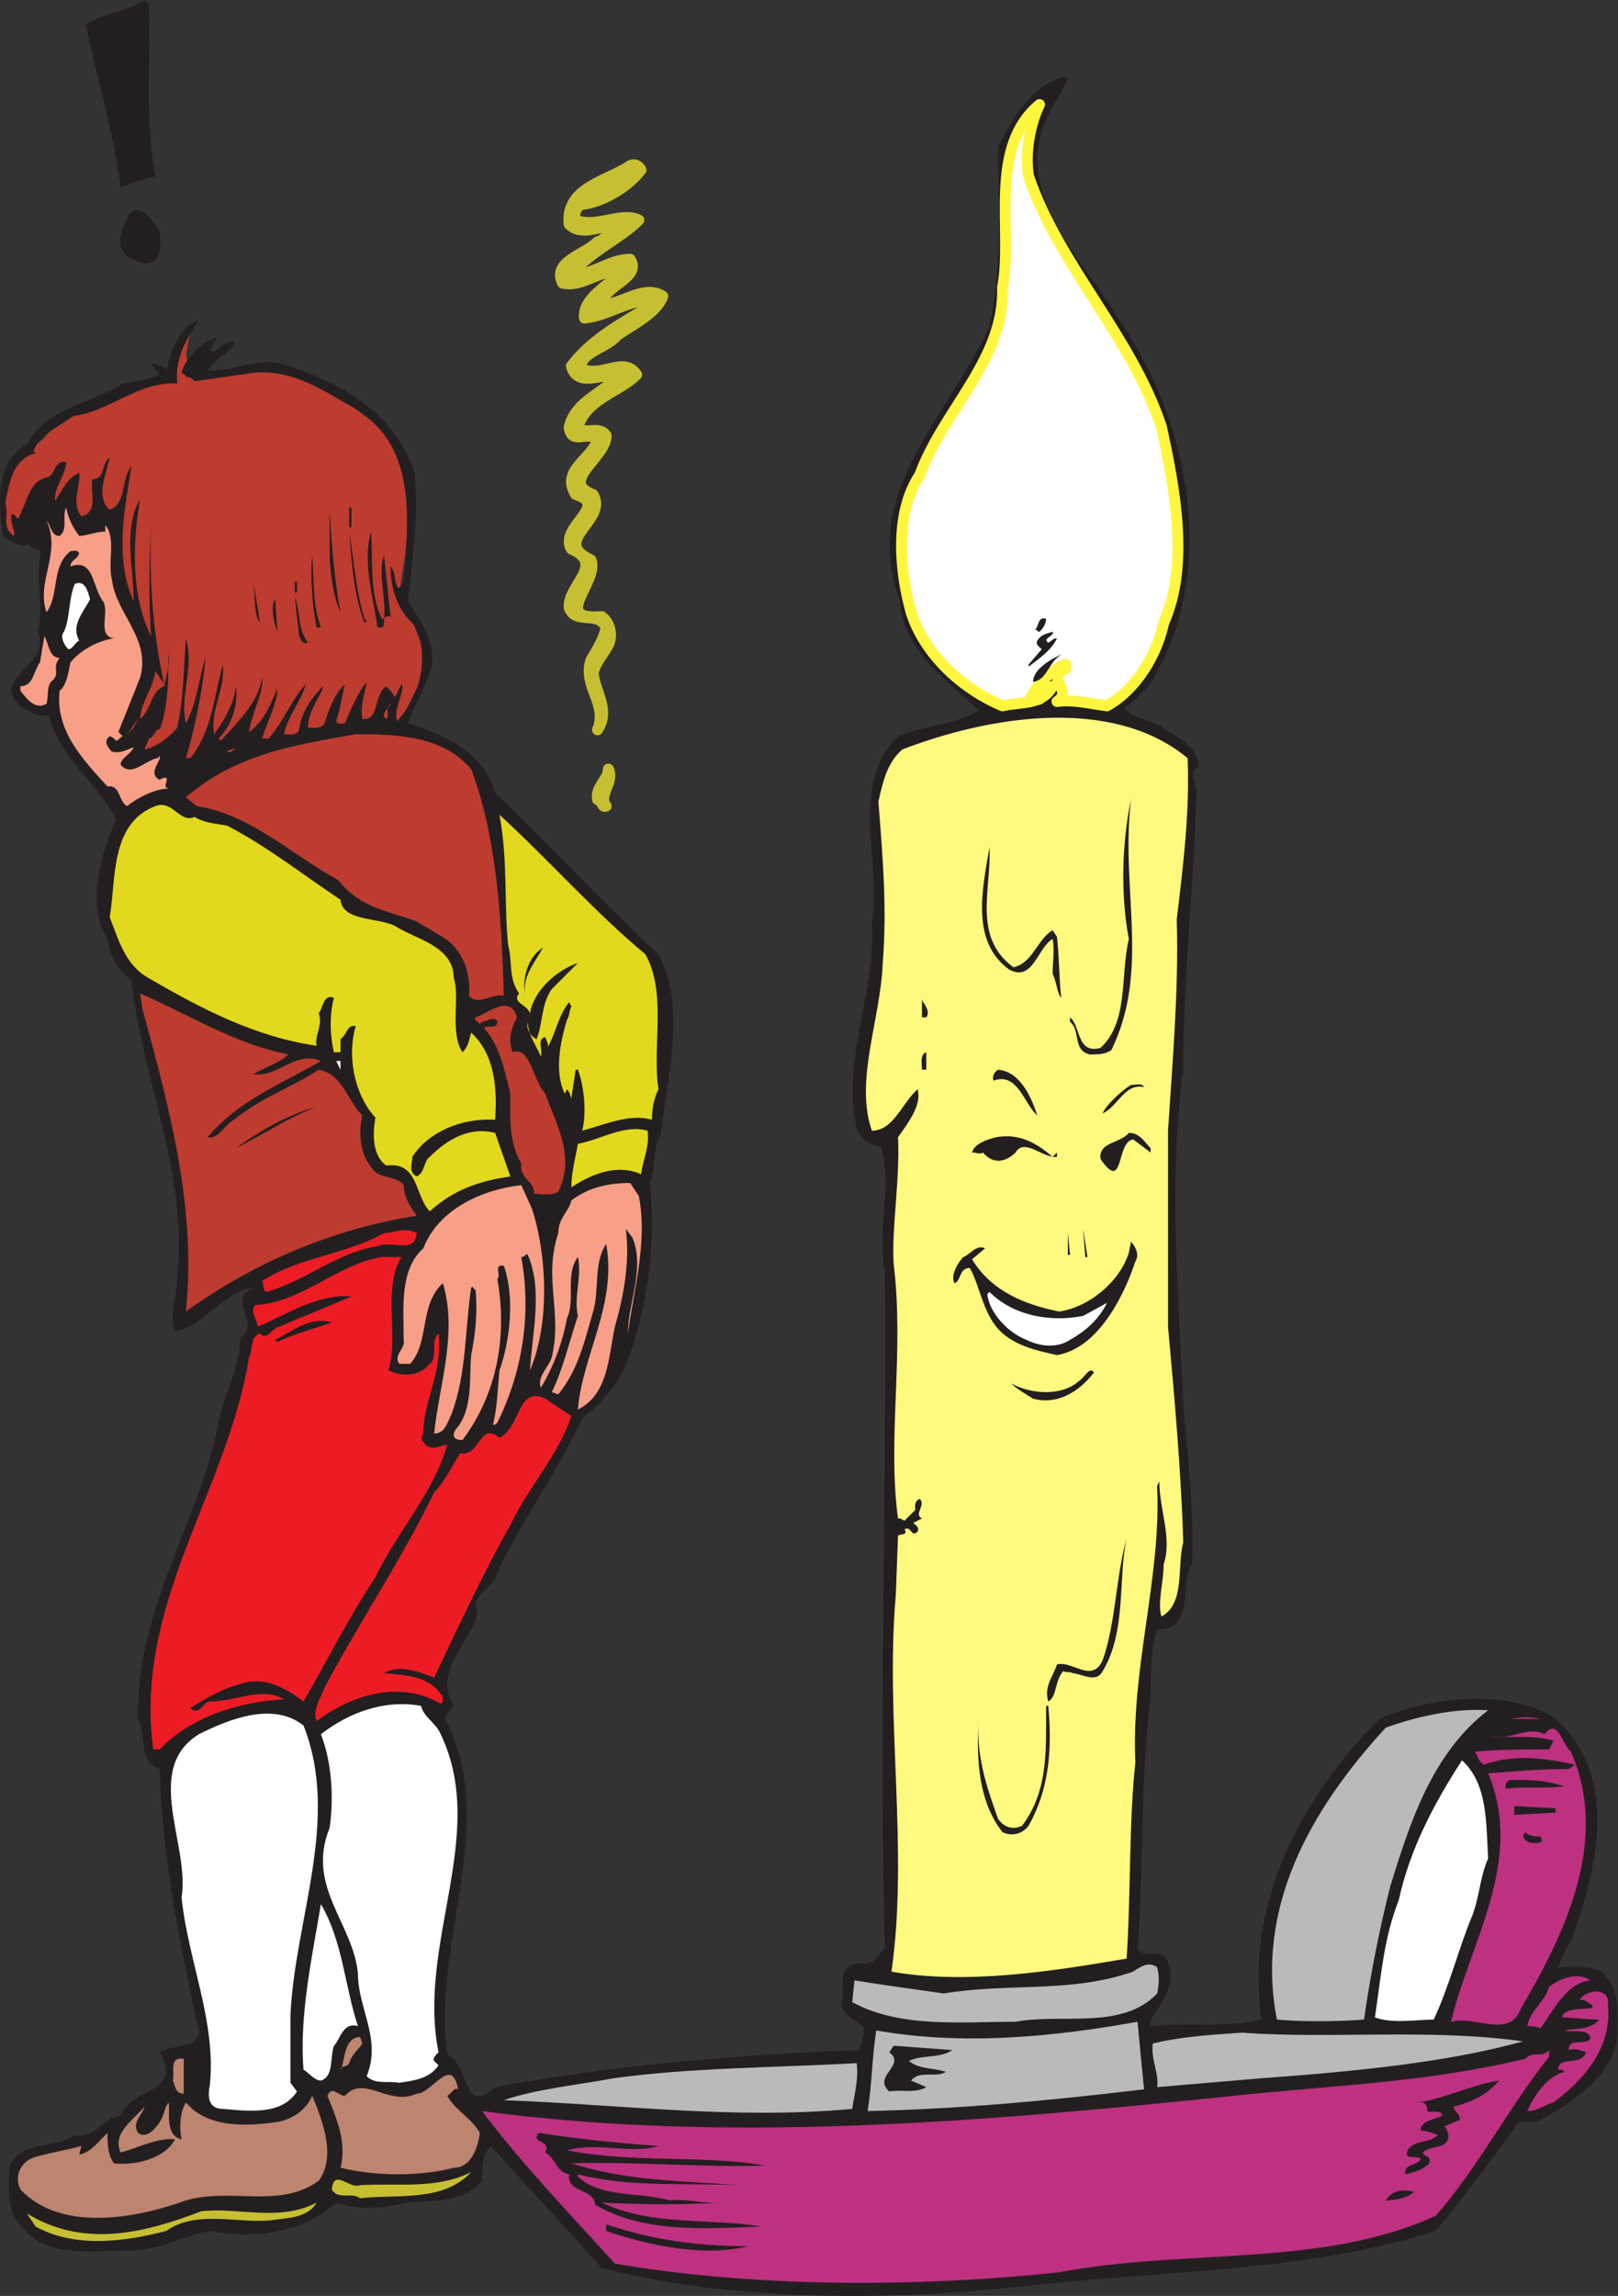 <svg xmlns="http://www.w3.org/2000/svg" width="557.253" height="790.372"><rect width="100%" height="100%" fill="#333333" stroke="none"/><path fill="#be3b2f" fill-rule="evenodd" d="m9.279 185.25-6-.75-2.25-6 1.5-15 5.25-6.75 6.75-5.25 5.25-6 12.75-5.25 12-6.75 15.75-3 1.5-10.5 3.75-6-1.5 8.25 1.5 6 5.25 2.25 9-3h9.75l7.5.75 9.75 3.75 12 6 9 6.75 9.75 9.75 3.75 14.25-.75 15.75-3 19.5 3 6 5.25 13.5-.75 10.5-8.25 16.5-72.75 24-22.5-3.75-14.25-33-6.75-45-1.5-6-9.75-1.5"/><path fill="#231f20" fill-rule="evenodd" d="M51.279 1.5c.75 19.5-1.5 39.75 2.25 59.25-4.5.75-7.5 2.25-12 3.75-2.25-18.75-8.25-37.5-12-56.25 6.75-3.75 14.25-4.5 20.25-8.25l1.5 1.5m316.5 25.5c-1.5 4.5-5.25 9-7.5 14.25-11.25 25.5 12 47.25 24.75 68.25 24.75 35.25 35.25 88.5 10.5 126.75-3 2.25-5.25 6-8.25 7.5 3 3.75 8.25 3.75 12 6 5.25 3.75 13.5 6.75 13.5 14.25-3.75 1.5-.75 6-.75 8.25-.75 32.25-4.5 62.25-4.5 96-5.25 38.25-1.5 78 0 115.5 1.5 18 3.75 34.5 3 54.75-4.5 6 1.5 22.5-12 22.5-2.25 6.75-2.25 15-2.25 23.25-3.75 30-2.25 58.5-4.5 87 3 3 9.75-.75 10.5 4.5 3 6.75-2.25 14.25-6 19.5v2.25c12.75-1.5 25.5.75 38.25-2.25-6-38.25 12.75-75.75 40.5-103.5 17.25-7.5 42.75-10.5 60-.75 23.25 20.25 15 52.5 6 77.25-2.25 3-3 6-4.5 9 4.5 0 10.5-.75 15 1.5 6.75 6 6 15.75 5.25 24-2.25 12.75-17.25 22.5-27.75 27.75h-6c-9 12.75-18.75 25.5-28.5 37.5-45 14.25-92.25 13.5-139.5 18.75-45.75 5.25-101.25 6-147.75-6l-38.25-42c-3 3-3 7.5-3 12-7.5 9-21 6-29.25 8.25-6.75 1.5-15 1.5-21-.75-11.25 10.5-28.5 12.75-43.5 9.75-9 1.5-17.25 6.75-27.75 6.75-15 0-29.25 3-38.25-9.75-4.5-6-3-12.75-3-19.5 4.5-9 15-5.25 22.5-10.5 6.75 1.5 9.75-6 15.75-6.75 3.75-9.75 21.75-7.5 13.5-21.75 4.5-3 16.5-.75 12.75-10.5-6-27.75-12-57-12.75-87-7.5-2.25-4.5-11.25-7.5-17.25-.75-36.75 19.5-65.25 27-98.25 1.5-12 8.25-21.75 8.25-33 7.5-5.25-5.25-12.75 4.5-17.25-3 0-6.75 2.25-9.75 4.5-6 3.75-10.5 9.75-17.25 10.5-2.25-5.25.75-12 .75-18 3.75-36.75-12-68.25-15.75-102.75-5.25-3.75-7.5-9-8.25-14.25-7.5-12-2.25-29.25 3-41.25-6.75-12.75-19.5-21-23.25-36-3 1.5-6.75-1.5-9-2.25-12.75-10.5 10.5-14.25 5.25-26.25 2.25-9.75-.75-15.75.75-26.25 1.5-3-3-1.5-3.75-3.75-3.75.75-6-.75-9-3-1.5-10.5-3-25.5 8.25-31.5 7.5-13.5 21.75-13.5 33-21 4.5-.75 9-1.5 12.75-3l-3-3.75c1.5 0 4.5.75 5.25 2.25 1.5-6.75 4.5-15 11.25-17.25-4.5 6.75-8.25 12.75-7.5 21.75-13.5-.75-23.25 9.75-36 11.25-4.5 3.75-11.25 6-13.5 12l.75.75c-8.25 2.25-9 10.5-10.5 17.25 1.5 3.75-1.5 8.25 3 11.25.75-1.5-1.5-4.5-.75-7.5 1.5 0 1.5 1.5 2.25 1.5 3-5.25 3.75-13.5 10.5-14.25 2.25-1.5 2.25-6 6-5.25 0 4.5-4.5 9-3.75 13.5 2.25-3.75 4.5-8.25 8.25-9.75.75 3.75-3 10.5.75 15 6-1.5 3-8.25 3.75-12.75 4.5 0 3-5.25 6-7.5-.75 4.5-5.25 13.5 0 18 6-2.25 3.75-10.5 7.5-15-2.25 14.25-6 31.5.75 46.5 0-12-3.75-24.75 2.25-35.25-2.25 12.75-3.75 32.25 3.75 47.25-.75-11.25-.75-25.5 0-37.5-.75 18.75.75 36.75 4.5 54l-3-4.5c-.75 6-5.25 11.25-5.25 16.5 3.75-3 3.75-9.75 8.25-11.25.75-3.75 2.25-7.5 1.5-11.25 0 8.25 0 18-3 26.25-.75-1.5-2.25 3-3.75 3l-1.5 3.75c3.75-.75 8.25-3.75 11.25-7.5 2.25-9.75 2.25-21 3-30.75 3 10.5-2.25 19.5 0 29.25 3.75-6.75 4.5-15.75 6.75-22.5-.75 9.75-3.75 24.75-6.75 34.5h1.5c7.5-9 8.25-21.75 11.25-32.25.75 9-4.5 15.75-3 24 3.75-5.25 6.75-10.5 7.5-16.5.75 6.75-1.5 13.5-6 18l.75.75c6-6.75 12.75-12.75 14.25-21.75.75 4.5-3.75 12.75-4.5 18.75 5.25-3.75 7.5-9.75 9.75-15 0 5.25-3.75 12-5.25 17.25h2.25c5.25-6 7.5-12.75 12.75-18.75-1.5 6-6 10.5-7.5 17.25 1.5 0 4.5.75 5.25-1.5.75-6.75 5.25-12 8.25-15 0 2.25-5.25 8.25-5.25 14.25 1.5 0 5.25.75 6-2.25 1.5-4.5 3-9 6.75-12.75-.75 3-1.5 8.25-3 12.75.75 1.5 2.25.75 3 .75 2.25-5.25 4.5-10.5 7.5-14.25-.75 4.5-2.25 8.25-1.5 12.75 6 .75 3.75-8.25 8.25-11.25 1.5 1.5 1.5 1.5 3 3.75l2.25-4.5c1.5 2.25-3 8.25-1.5 12.75 8.25-9 11.25-22.5 6-33-6-5.25-8.25-12.75-8.25-20.25 2.25 2.25.75 6 3 7.5l1.5-2.25c1.5-21 5.25-48-18.75-60.75-10.5-6-19.5-12-32.25-11.25l-21 3c-.75-.75-1.5-1.5-3-1.5 0-.75-.75-.75-1.5-1.5 1.5-5.25 6.75-10.5 12-12v.75c-1.5.75-1.5 3-2.25 3.75 2.25 1.5 4.5-3.75 8.25-3 0 3-6 5.25-9 9.75 8.25.75 16.5-4.5 25.5-2.25 19.5 6 39 16.5 45.75 37.5 1.5 15.75-.75 29.25-2.25 44.25 5.25 8.25 11.25 16.5 6.75 26.25-1.5 5.25-5.25 10.5-6.75 15.75 12 3.75 26.25 9.75 30 24 19.5 18.75 36.75 37.5 56.25 55.5 9.75 18.75 3 42 .75 62.25-3 4.5-1.5 11.25-3.75 16.5 2.25 20.25-.75 42.75-7.5 60.75-3 8.25-9 15-15.75 20.25-8.25 18-21 35.25-29.25 53.25-1.5 6-9.75 7.5-6.75 13.5-2.25 10.5-15.75 20.25-8.25 32.25-1.5 1.5-3 3-3 4.5 18.75 36-4.5 76.5.75 115.5 7.5 3 5.25 21.75 16.5 11.25 40.5-7.5 84-11.25 125.25-12.75.75-2.25 2.25-5.25 1.5-8.25-3-2.25-7.5-3.75-7.5-8.25 1.5-4.5-2.25-12.75 6-13.5 5.25 1.5 6.75-3 9-5.25-2.25-78 .75-158.25 0-232.5-3-15.75 3-30-1.5-43.5-3.75 0-6.75-2.25-8.25-6-5.25-24 6.75-46.5 5.25-71.25 3.75-18.75-8.25-47.25 9-63.75 8.25-3.75 19.5-3.75 27.75-9-9.75-9.75-26.25-20.25-27-37.5-14.25-36.75 16.5-63.75 30.75-94.5 4.5-21 3-40.5 3-62.25 5.25-9.75 11.25-21 23.25-24l.75.75"/><path fill="#fff" fill-rule="evenodd" d="M354.279 60.75c10.5 30.75 35.25 54.75 45.75 86.25 4.5 21 9.75 47.25.75 67.5-2.25 10.5-9 22.5-19.5 28.5-6-.75-11.25-2.25-17.25-1.5 6-3.75-4.5-8.25 3-11.25v-1.5c-3.75.75-9.75 6.75-12 11.25 3.75 3 4.5-2.25 7.5-3.75-3.75 6.75-11.25 5.25-17.25 6.75-14.25-6-27-18-31.5-32.25-3.75-13.5-6-33.75 3-47.25 8.25-22.5 29.25-39.75 28.5-64.5 3.75-19.5-5.25-48 12.75-63-3 6-5.25 16.5-3.75 24.75"/><path fill="none" stroke="#fff63f" stroke-linecap="round" stroke-linejoin="round" stroke-miterlimit="10" stroke-width="3.75" d="M354.279 60.75c10.5 30.75 35.25 54.75 45.75 86.25 4.5 21 9.75 47.25.75 67.5-2.25 10.5-9 22.5-19.5 28.5-6-.75-11.25-2.25-17.25-1.5 6-3.75-4.5-8.25 3-11.25v-1.5c-3.75.75-9.75 6.75-12 11.25 3.75 3 4.5-2.25 7.5-3.75-3.75 6.75-11.25 5.25-17.25 6.75-14.25-6-27-18-31.5-32.25-3.75-13.5-6-33.75 3-47.25 8.25-22.5 29.25-39.75 28.5-64.5 3.75-19.5-5.25-48 12.75-63-3 6-5.25 16.5-3.75 24.75zm0 0"/><path fill="#c7bf32" fill-rule="evenodd" d="M220.779 58.5c-4.5 6-13.5 11.25-21 12-1.5 1.5-2.25 3-1.5 5.25 6.75 3 15.75-3 21.75 0-6.75 6.75-16.5 10.5-23.25 18.75 6.75.75 12.75-5.25 20.25-5.25 3.75 6-6.75 8.25-9.75 14.25 0 0-1.5.75-1.5 1.5 7.5.75 15.75-7.5 22.5-3-2.25 6-10.5 9.75-15.75 13.5-3.75 4.5-12 5.25-12.75 11.25 7.5 3.75 15-4.5 19.5 2.25-6 6-17.25 8.25-20.25 18 2.25 3 7.5-.75 9.75 3 0 7.5-16.5 15.75-4.5 20.25 5.25 9-15 15.75-.75 22.5 3 7.5-14.25 21 3.75 19.5 3 2.25 3.75 6.75 2.25 9.75s-4.5 6-5.25 9.75c.75 6.75 6 12.75 1.5 19.5 3.75-9-5.25-15-2.25-24 2.25-3.75 4.5-7.5 5.25-11.25-3-6-10.5-.75-12.75-6.75-.75-7.5 12.75-15 .75-20.25-4.5-7.5 13.5-15 1.5-18.75-5.25-8.25 5.25-12 7.5-18.75-3-3.75-9 2.25-9.75-4.5 2.25-9 11.25-11.25 16.5-17.25-3.75-2.25-13.5 4.5-15.75-3.75 7.5-9.75 18-15 27.75-21-.75-1.5 0-1.5 0-1.5-7.5-.75-15 5.25-23.25 6-.75-6.75 8.25-11.25 12.75-15.75-7.5-1.5-12.75 5.25-20.25 3.75-3.75-7.5 7.5-9.75 12-14.25 3-.75 4.5-4.5 6.75-6-4.5 0-12 4.5-16.5 0-1.5-12.75 13.5-15 21-20.25 1.5-.75 3 0 3.75 1.5"/><path fill="none" stroke="#c7bf32" stroke-linecap="round" stroke-linejoin="round" stroke-miterlimit="10" stroke-width="3.75" d="M220.779 58.5c-4.5 6-13.5 11.25-21 12-1.5 1.5-2.25 3-1.5 5.25 6.75 3 15.75-3 21.75 0-6.75 6.75-16.5 10.5-23.25 18.75 6.75.75 12.75-5.25 20.25-5.25 3.75 6-6.75 8.25-9.75 14.25 0 0-1.5.75-1.5 1.5 7.5.75 15.75-7.5 22.5-3-2.25 6-10.5 9.75-15.75 13.5-3.75 4.5-12 5.25-12.75 11.25 7.5 3.75 15-4.5 19.5 2.25-6 6-17.25 8.25-20.25 18 2.25 3 7.5-.75 9.75 3 0 7.5-16.5 15.75-4.5 20.25 5.25 9-15 15.75-.75 22.5 3 7.5-14.25 21 3.75 19.5 3 2.25 3.75 6.75 2.25 9.75s-4.5 6-5.25 9.75c.75 6.75 6 12.75 1.5 19.5 3.75-9-5.25-15-2.25-24 2.25-3.75 4.5-7.5 5.25-11.25-3-6-10.5-.75-12.75-6.75-.75-7.5 12.75-15 .75-20.25-4.5-7.5 13.5-15 1.5-18.75-5.25-8.25 5.25-12 7.5-18.75-3-3.75-9 2.25-9.75-4.5 2.25-9 11.25-11.25 16.5-17.25-3.75-2.25-13.5 4.5-15.75-3.75 7.5-9.75 18-15 27.75-21-.75-1.5 0-1.5 0-1.5-7.5-.75-15 5.25-23.25 6-.75-6.75 8.25-11.25 12.75-15.75-7.5-1.5-12.75 5.25-20.25 3.75-3.75-7.5 7.5-9.75 12-14.25 3-.75 4.5-4.5 6.75-6-4.5 0-12 4.5-16.5 0-1.5-12.75 13.5-15 21-20.25 1.5-.75 3 0 3.75 1.5zm0 0"/><path fill="#231f20" fill-rule="evenodd" d="M55.029 79.5c0 3.75 1.5 10.5-4.5 11.25-3.75-.75-7.5-1.5-9-6-.75-4.5 1.5-7.5 3-11.25 4.5-3.75 8.25 3 10.5 6"/><path fill="#f89f88" fill-rule="evenodd" d="M27.279 184.5c2.25 0 6-1.5 9-1.5v-2.25c3.75 4.5.75 12.75 2.25 18.75 1.5 12 13.5 20.25 9.75 33.75l-7.5 18.75 1.5 1.5c-.75 0-1.5 1.5-2.25 1.5-.75-.75-1.5-1.5-2.25-1.5-2.25 1.5-.75 3.75.75 5.25 3 .75 5.25-.75 7.5-1.5-.75 2.25-4.5 3.75-4.5 6 3.75 4.5 8.25-1.5 12.75-2.25l.75-.75c.75 1.5-4.5 6 0 8.25.75-.75 1.5-.75 2.25-.75.75 1.5-1.5 3 .75 3.75-4.5 0-10.5 3-14.25 6-3-1.5-2.25-7.5-6.75-6.75-9-9.75-18-19.5-16.5-33 2.25-1.5 3-6 3.75-9.75 3.75-4.5 9.75-7.5 15-8.25-6-.75-1.5-9-3.75-12.75-3.75-4.5-3-15-11.25-12 0-2.25 2.25-2.25 3-4.5-.75-1.5-2.25-.75-3-.75-6.75 5.25-3.75 15-8.25 21-3.75-10.5 5.25-20.25 0-31.5 1.5 1.5 1.5 5.25 4.5 5.25 3-2.25.75-6.75 2.25-9.75.75 3.75 2.25 6.75 4.5 9.75"/><path fill="#231f20" fill-rule="evenodd" d="M120.279 174.75h.75v6.75h-.75v-6.75m-3 36c-2.25-4.5-3.75-13.5-3.75-21V175.5c.75 12.75 1.5 23.25 3.75 35.25m8.25 2.25.75.75-.75.75c-3.75-9.75-4.5-21.75-5.25-31.5 1.5 9 2.25 20.25 5.25 30m6 0h.75c.75-6.75-2.25-16.5 0-21.75l2.25 21c-4.5-.75 0 4.5-4.5 3.75-1.5-10.5-5.25-22.5-2.25-33 .75 9-.75 21 3.75 30m-21 3h-1.5c-1.5-7.5-2.25-18-1.5-24.75.75 9 0 16.5 3 24.75m-9-15.75h.75V204h-.75v-3.75m-12 14.25c-2.25-3-1.5-9-2.25-14.25l2.25 14.25"/><path fill="#fff" fill-rule="evenodd" d="M31.029 206.25c-2.25 4.5-6.75 9-3.75 14.25-1.5.75-2.25 3-3.75 3-1.5-1.5-3-4.5-1.5-6 2.25-5.25 1.5-11.25 3.75-16.5 3.75-1.5 4.5 3 5.25 5.25"/><path fill="#231f20" fill-rule="evenodd" d="M106.029 221.25c-2.25.75-2.25-1.5-3-2.25l-1.5-13.5c2.25 6 .75 10.5 4.5 15.75m-25.5-15 .75 9-.75-9m15 11.25c-1.5-3.75-2.25-9-.75-11.25l.75 11.25m264.75-4.5c0 1.5-.75 3-2.25 4.5-.75 0-.75-.75-1.5-.75 1.5-1.5.75-4.5 3.75-3.75m2.25 4.5c.75 1.5-3.75 2.25-1.5 3.75 1.5-.75 1.5-1.5 3-1.5-2.25 4.5-6 6.75-9.75 9.75v-.75l4.5-5.25c-.75-.75-2.25-1.5-1.5-3 1.5-2.25 3-2.25 5.25-3"/><path fill="#f89f88" fill-rule="evenodd" d="M20.529 226.5c-3 3.75.75 5.25-3 8.25-1.5 2.25-.75 4.5-1.5 7.5-3.75 2.25-6.75-1.5-9-4.5v-1.5c4.5 0 4.5-5.25 6.75-8.25l1.5-9c1.5 2.25 1.5 7.5 5.25 7.5"/><path fill="#231f20" fill-rule="evenodd" d="M366.279 225c-5.25 2.25-5.25 9-10.5 9.75 0-4.5 6.75-8.25 10.5-9.75"/><path fill="#be3b2f" fill-rule="evenodd" d="M133.029 247.5c-2.25-1.5.75-3.75 1.5-5.25-2.25 1.5 0 3.75-1.5 5.25"/><path fill="#fff97f" fill-rule="evenodd" d="M409.029 261c.75 18.75-1.5 36.75-3.75 55.5.75 24-1.5 49.5-3 72.75v67.5c2.25 24.75 4.5 49.5 5.25 74.25-2.25 8.25.75 21-7.5 25.5-1.5-4.5.75-12 .75-18 3-9-1.5-18.75-1.5-28.5l-.75 1.5c1.5 31.5-9 62.25-7.5 95.25-2.25 21-1.5 44.25-3 67.5-26.25 4.5-55.5 9-81 4.5 6-42-2.25-87 1.5-129.75l.75-20.25c0-.75 3.75 0 2.25-2.25 2.25-1.5 2.25 3 4.5.75.75-1.5-.75-2.25-1.5-3l3-1.5c-3-1.5 1.5-4.5-.75-6.75-2.25.75-1.5 3.75-1.5 3.75l-3.75 3.75-1.5-.75h-.75c-3.75-27.75 2.25-57-1.5-87.75-.75-12 2.25-29.25 1.5-43.5 3.75-5.25 8.25-11.25 6.75-16.5-5.25 4.5-8.25 14.25-15.75 14.25-6-17.25 3-38.25 3.75-57.75 1.5-18.75 0-36.75-1.5-55.5 1.5-6.75 3-13.5 8.25-18 29.25-11.25 72-18.75 98.25 3"/><path fill="#be3b2f" fill-rule="evenodd" d="m43.779 252.75 3.75-5.25-1.5 3zm17.25 5.25c2.25-1.5 1.5-5.25 3-7.5-1.5 2.25-.75 6-3 7.5m101.25 6.75c9 24 10.5 52.5 11.25 78-4.5-.75-9 3.75-12 0 .75-9-3-17.25-10.5-21-2.25-1.5-5.25-3-7.5-4.5-9.75-3.75-19.5-4.5-27-14.25-16.5-9-30-22.5-48.75-25.5l-3.75-3c17.25-15 37.5-18 58.5-21.75 15 0 30 .75 39.75 12m-81-6.75c-1.5 0-1.5 1.5-3 .75-1.5.75 1.5-1.5 3-.75"/><path fill="#231f20" fill-rule="evenodd" d="M208.779 277.5c-1.5.75-1.5-2.25-3-2.25-.75-4.5 3.75-6.75 3.75-10.5 2.25 4.5-3.75 9-.75 12.75"/><path fill="none" stroke="#c7bf32" stroke-linecap="round" stroke-linejoin="round" stroke-miterlimit="10" stroke-width="3.75" d="M208.779 277.5c-1.5.75-1.5-2.25-3-2.25-.75-4.5 3.75-6.75 3.75-10.5 2.25 4.5-3.75 9-.75 12.75zm0 0"/><path fill="#231f20" fill-rule="evenodd" d="M382.779 361.5c-2.25 1.5-4.5 1.5-7.5 1.5-6-1.5-3-8.25-6.75-11.25v-1.5c3.75 3 2.25 12.75 10.5 10.5 9.75-9 6.75-24.75 9.75-37.5-3-15.75-2.25-33.75.75-48-3.75 30.75 6.75 58.5-6.75 86.25"/><path fill="#e2d81d" fill-rule="evenodd" d="M67.029 281.25c3.75 2.25 7.5 2.25 11.25 3 14.25 7.5 25.5 16.5 39 25.5.75 7.5 12.75 6 18.75 9 6.75 4.5 20.25 6.75 20.25 18 2.25 6-1.5 18.75 3 25.5 2.25-2.25 2.25-4.5 3-6.75 8.25 7.5 9 19.5 8.25 30-12-.75-23.25 4.5-28.5 12.75 0 2.25-1.5 5.25 1.5 6.75 3-1.5 2.25-5.25 4.5-6.75 6-6 13.5-10.5 22.5-8.25l5.25 15c-10.5 1.5-19.5 4.5-27.75 12-5.25-5.25-3.75-17.25-15-15.75-5.25-3.75-4.5-12-3.75-16.5-7.5-8.25-9.75-21.75-6.75-31.5-3-.75-3 3-5.25 4.5v4.5h-2.25c-1.5-6-1.5-13.5 0-18.75-3.75-1.5-3.75 3.75-5.25 5.25 1.5 4.5-1.5 7.5-.75 11.25-21-3-39.75-12.75-57.75-23.25-8.25-4.5-10.5-13.5-13.5-21 2.25-12.75 0-32.25 15.75-38.25 6-2.25 8.25 6 13.5 3.75m155.25 47.25c7.5 13.5 2.25 31.5 4.5 46.5-1.5 3-2.25 6.75-2.25 10.5-7.5-2.25-15.75 1.5-24 3.75 1.5-6 .75-15-1.5-21h-.75l-1.5 9.75c0 1.5 0-1.5-1.5-3l-.75 1.5c-3.75-7.5-1.5-18 .75-25.5.75-.75.75-3 1.5-4.5l-.75-1.5c-3.75 4.5-4.5 10.5-7.5 15.75.75-1.5-.75-3-.75-3.75-3 .75-.75 4.5-1.5 6.75-1.5-3.75-4.5-7.5-4.5-12-.75 3 1.5 5.25 3 6 2.25-5.25 1.5-12 5.25-17.25l9-9c-6.75 2.25-15 9-16.5 17.25v1.5c.75-4.5-6.75-4.5-3.75-8.25-3.75-5.25-2.25-11.25-3.75-16.5-1.5-14.25 0-28.5-3-45 17.25 15.75 33 33.75 50.25 48"/><path fill="#231f20" fill-rule="evenodd" d="M349.029 333c6.75-1.5 8.25-9.75 13.5-12.75l1.5 2.25c.75 6 .75 15.75 1.5 21-1.5-1.5-1.5-5.25-3-8.25 0-3.75.75-8.25 0-12-5.25 3-6.75 15-15 10.5-13.5-9.75-9-28.5-6.75-42 .75 14.25-6 30.75 8.25 41.25m-162-6.75c-3 5.25-7.5 10.5-6 16.5-1.5-5.25.75-13.5 6-16.5"/><path fill="#be3b2f" fill-rule="evenodd" d="M99.279 363c-3 3-8.25 4.5-12 6.75 8.25 1.5 14.25-8.25 23.25-4.5-12.75 7.5-28.5 13.5-39 26.25 3.75.75 6-4.5 9-6 10.5-8.25 18.75-10.5 29.25-17.25 8.25 1.5 9.75 10.5 15 15.75-1.5 6.75-.75 14.25 4.5 19.5 3 2.25 7.5 1.5 9.75 4.5 0 3.75 2.25 7.5 4.5 10.5-28.5 4.5-55.5 15.75-79.5 33 3.75-36-6-71.25-15-104.25l-.75-5.25c17.25 7.5 32.25 17.25 51 21"/><path fill="#231f20" fill-rule="evenodd" d="M319.029 350.25h-1.5v-6c.75 1.5 3 3.75 1.5 6"/><path fill="#be3b2f" fill-rule="evenodd" d="M178.029 350.25c-2.25 4.5-3 7.5-1.5 12 6-2.25 6.75 9 11.25 14.25 3.75 10.5 10.5 21.75 4.5 33.75-2.25 1.5-5.25.75-8.25.75 0-4.5-5.25-5.25-4.5-10.5-4.5-7.5-3.75-16.5-3.75-24-2.25-9-3.75-16.5-9-22.5 0-1.5 4.5.75 4.5-2.25-.75-2.25-3.75 0-5.25 0l-.75.75c-.75-.75-2.25-1.5-1.5-2.25 4.5-1.5 12-8.25 14.25 0"/><path fill="#231f20" fill-rule="evenodd" d="M319.029 368.25h-1.5c0-2.25-.75-5.25 1.5-6v6"/><path fill="#fff" fill-rule="evenodd" d="m117.279 368.25-1.5-3h1.5zm0 0"/><path fill="#231f20" fill-rule="evenodd" d="M357.279 384c-4.5-3.75-6.75-15-15-12-.75-.75 0-3 1.5-3.75 7.5.75 11.25 9 13.5 15.75m36.75-9.75c-6.75-1.5-9 6.75-14.25 9 .75-2.25 6-7.5 9.75-9.75 1.5 0 3.75-.75 4.5.75m-285 6.75c-9.75 3.75-18.75 9.75-27.75 14.25 8.25-6 17.25-11.25 27.75-14.25"/><path fill="#e2d81d" fill-rule="evenodd" d="M223.029 389.25c.75 5.25-1.5 9.75-2.25 15-8.25-3.75-17.25 0-24 4.5 0-5.25 1.5-10.5 2.25-15 8.25-1.5 15.75-6.75 24-4.5"/><path fill="#231f20" fill-rule="evenodd" d="M396.279 395.25v1.5l-6-4.5c-6 .75-3 18.75-11.25 6.75-.75-6 6.75-5.25 9.75-9 3.75 0 5.25 3 7.5 5.25m-33.75 3 1.5-1.5v1.5c-4.5.75-11.25-6.75-14.25-1.5-3 3-7.5 4.5-11.25 0-.75.75-2.25 0-3.75 0 .75-3 5.25-4.5 8.25-5.25 8.25-1.5 14.25 2.25 19.5 6.75"/><path fill="#f89f88" fill-rule="evenodd" d="M220.029 411.75c3 15.75-1.5 30.75-3.75 47.25 0-10.5 6-22.5 1.5-33l-2.25-3c1.5 11.25-.75 23.25-3.75 33.75-2.25 10.5-2.25 23.25-12.75 28.5 1.5-18.75 13.5-36 9.75-57-4.5 6.75-2.25 15.75-4.5 23.25-3 10.5-5.25 20.25-12 28.5l-2.25-.75c3.75-7.5 6-17.25 9-26.25-1.5-6.75 1.5-13.5 0-20.25-4.5 6-.75 15-3.75 21-1.5 8.25-4.5 16.5-9 24-1.5-3.75 3-7.5 3.75-10.5 3.75-15.75-3-27 2.25-42.75 0-5.25 3.75-7.5 4.5-11.25 6-4.5 12.75-6 20.25-6l3 4.5"/><path fill="#f89f88" fill-rule="evenodd" d="M183.279 416.25c5.25 16.5 6 39.75-.75 55.5.75-12.75 4.5-27.75-.75-39.75-.75-.75-.75.75-2.25.75 3.75 20.25 0 40.5-8.25 57-.75.75-.75.75-1.5.75 1.5-6 1.5-11.25 2.25-18.75 3.75-10.5 5.25-25.5 1.5-36-3.75-.75-.75 3.75-2.25 4.5 3.75 21-.75 40.5-12 55.5-3 0-3.75-1.5-2.25-3.75 6-6.75 4.5-18 5.25-25.5 1.5-7.5 2.25-15 1.5-22.5-.75 0-.75-1.5-1.5-.75-2.25 15-1.5 29.25-6.75 43.5-1.5 3-2.25 6.75-6 6.75 1.5-15.75 8.25-34.5 3-51.75-8.25 7.5-4.5 20.25-11.25 27.75h-3.75c-2.25-3 2.25-5.25 1.5-8.25 0-11.25-1.5-24 6.75-31.5 5.25-13.5 20.25-20.25 33.75-21.75l3.75 8.25"/><path fill="#ed1c24" fill-rule="evenodd" d="M143.529 424.5c-.75 7.5-8.25 2.25-13.5 4.5-14.25 2.25-24.75 12-38.25 15.75-1.5-.75-.75-2.25-1.5-3.75 12.75-8.25 28.5-9 42-16.5 3.75 0 6.75-2.25 11.25 0"/><path fill="#231f20" fill-rule="evenodd" d="m373.779 432.75-.75-9.75 1.5 9.75zm-6-.75v-7.5l.75 7.5zm0 0"/><path fill="#231f20" fill-rule="evenodd" d="M391.029 434.25c-4.5 13.5-13.5 30-27 32.25-6.75-1.5-13.5-3-18.75-7.5-6.75-6-7.5-15.75-11.25-22.5-3.75 0-3 4.5-5.25 5.25-1.5-2.25.75-6.75 3-9 2.25-.75 4.5-4.5 7.5-3l-4.5 3.75c6.75 11.25 18.75 15.75 30 18 10.5-1.5 21-10.5 24-20.25l.75-3.75c1.5 1.5 3 4.5 1.5 6.75"/><path fill="#ed1c24" fill-rule="evenodd" d="M138.279 432.75c-6.75 11.25-.75 27-4.5 39 4.5 2.25 10.5 2.25 14.25-2.25 3-2.25 0-7.5 3-10.5 1.5 13.5-5.25 23.25-5.25 34.5l-.75 1.5c2.25 5.25 6 3 9 2.25-4.5 16.5-17.25 30-24.75 45.75-9 13.5-16.5 28.5-24.75 42.75-6-4.5-13.5-9-21.75-6-6 1.5-11.25 4.5-17.25 8.25 3 3 4.5-2.25 6.75-2.25 9 0 18-5.25 25.5-.75-15 .75-32.25 6-42.75 17.25h-2.25c-6.75-50.25 25.5-88.5 33-135 1.5-2.25 0-6.75 3.75-8.25 2.25 3 4.5-2.25 6.75-2.25 8.25-3.75 16.5-6.75 24.75-10.5-12-.75-21.75 6-32.25 10.5 0-2.25-3-5.25-.75-7.5 15.75-.75 28.5-14.25 43.5-16.5h6.75"/><path fill="#fff" fill-rule="evenodd" d="m373.029 453 8.25-4.5c-3 6-7.5 9.75-12.75 12.75-4.5 3-10.5 2.25-15 0-6-2.25-12.75-9-13.5-15.75l.75-.75c8.25 8.25 21 10.5 32.25 8.25"/><path fill="#231f20" fill-rule="evenodd" d="M114.279 455.25c-6 2.25-12.75 3.75-18.75 6.75l-.75-.75c6-3 12-8.25 19.5-6"/><path fill="#fff" fill-rule="evenodd" d="m215.529 461.25-.75 2.25.75-2.25"/><path fill="#231f20" fill-rule="evenodd" d="M376.779 472.5c-5.25 6.75-12.75 11.25-21 9-2.25-1.5-5.25-3-7.5-5.25 6.75 3.75 17.25 4.5 23.25-.75 2.25-1.5 3.75-5.25 5.25-3"/><path fill="#ed1c24" fill-rule="evenodd" d="M196.779 487.5c-4.5 13.5-15 24.75-21 37.5-9.75 17.25-18 35.25-26.25 52.5-6-2.25-12-4.5-17.25-1.5 7.5.75 15.75.75 20.25 8.25 0 .75 0 2.25-.75 2.25-14.25-8.25-30.75-3-42.75 6-1.5-3.75 1.5-8.25 3-12 12-22.5 26.25-43.5 37.5-66.75 3.75-3.75 6-9 9-13.5 6.75 1.5 6.75-11.25 13.5-5.25 7.5-3.75 6-18 15.75-13.5l9 6"/><path fill="#231f20" fill-rule="evenodd" d="M379.779 575.25c-2.25 4.5-7.5.75-10.5.75-.75-.75-2.25 0-3-.75-3 3-2.25 9-5.25 10.5-1.5-5.25 1.5-8.25 3-12.75 5.25-1.5 12 6.75 15.75-1.5 4.5-12.75 4.5-28.5 8.25-42-3 13.5 0 32.25-8.25 45.75"/><path fill="#fff" fill-rule="evenodd" d="M145.029 587.25c.75 3.75 5.25 6 6.75 9.75 16.5 34.5-8.25 72-.75 109.5-.75.75-2.25 2.25-1.5 3l1.5 1.5c-3 4.5-8.25 5.25-13.5 6-3.75-.75-8.25.75-11.25-2.25 5.25-12.75-3-23.25-3-35.25-1.5-17.25-18-30-9.75-50.25 1.5-10.5.75-22.5-3-32.25 9.75-7.5 21.75-12 34.5-9.75"/><path fill="#231f20" fill-rule="evenodd" d="M361.029 587.25c1.5 15.75 0 29.25-6.75 41.25-2.25 3-6 3.75-9 2.25-8.25-10.5-9-24.75-8.25-38.25-.75 12.75 3 23.25 6.75 33.75 2.25 3 5.25 3.75 8.25 2.25 9-12 8.25-25.5 8.25-41.25h.75"/><path fill="#bbbaba" fill-rule="evenodd" d="M512.529 588.75c-19.5 15-27 39-33.75 60.75-3.75 15-6.75 30-9 45.75-9 .75-22.5.75-30 0-7.5-38.25 11.25-72 37.5-100.5 10.5-3.75 23.25-6.75 35.25-6"/><path fill="#fff" fill-rule="evenodd" d="M104.529 594c12.75 32.25-3 66.75-4.5 99.75V717l2.25 3c-5.25 8.25-16.5 6.75-25.5 6-5.25 0-5.25-4.5-4.5-8.25 2.25-21.75-7.5-42.75-9.75-64.5 3-18-13.5-44.25 6-56.25 10.5-5.25 25.5-11.25 36-3"/><path fill="#be3181" fill-rule="evenodd" d="M530.529 591.75h-9.75c3.75-.75 6-.75 9.75 0m10.5 11.25c13.5 30.75-2.25 63-17.25 88.5-3.75 10.5-15.75 2.25-24 4.5 6-26.25 25.5-55.5 12.75-85.5 9.75-.75 17.25-1.5 27.75-1.5.75-.75 1.5-.75 2.25-1.5-10.5-2.25-21-3.75-31.5 0-1.5-.75-2.25-3-3-4.5 8.25-.75 17.25-.75 25.5-.75l1.5-3c-6.75-2.25-15.75-.75-21.75-1.5 7.5 1.5 12.75-3.75 18.75-.75 4.5-6 6 3.75 9 6"/><path fill="#fff" fill-rule="evenodd" d="M512.529 639.75c-3 6.75-3 14.25-6 21-4.5 11.25-7.5 23.25-12.75 34.5-6 0-14.25 1.5-20.25-.75 2.25-15 3-27 8.25-40.5 3.75-17.25 12-33 21.75-48 9 8.25 8.25 21.75 9 33.75"/><path fill="#231f20" fill-rule="evenodd" d="M538.779 615c-6.75.75-13.5 0-20.25.75 0-1.5 0-2.25 1.5-3 7.5 0 12 0 18.75 2.25m-3 9-14.25.75v-3l14.25.75v1.5m-5.25 8.25c1.5 2.25-.75 2.25-2.25 2.25s-3-.75-3.75-2.25l.75-1.5c1.5 1.5 3.75 1.5 5.25 1.5"/><path fill="#fff" fill-rule="evenodd" d="M123.279 697.5c-5.25-1.5-6 4.5-8.25 6.75-1.5 4.5 0 10.5-4.5 12-2.25 0-4.5-3-6-3.75-1.5-18.75 3-39 6-57 7.5 12.75 8.25 28.5 12.75 42"/><path fill="#bbbaba" fill-rule="evenodd" d="M398.529 677.25c.75 3 .75 5.25 0 9-12 12.75-33 6.75-48.75 9.75-18.75 0-39.75 2.25-56.25-6.75l.75-7.5c9 1.5 20.25 3 30.75 4.5 23.25-3.75 43.5 0 65.25-7.5 2.25-1.5 5.25-3.75 8.25-1.5"/><path fill="#be3181" fill-rule="evenodd" d="M547.779 681.75c-8.25.75-12.75 10.5-17.25 16.5-1.5-.75-3-.75-4.5-.75.75-5.25 6-8.25 7.5-13.5 3.75-3 9.75-5.25 14.25-2.25m6 8.25c1.5 14.25-7.5 25.5-18.75 33.75-3 .75-5.25 3-9 3 2.25-5.25 6.75-12 12.75-13.5l-.75-.75h-1.5c.75-5.25 7.5-.75 9.75-6-2.25-.75-3.75-1.5-6-.75 0-3.75 3.75-2.25 6-3 .75 0 1.5-.75 1.5-1.5-1.5-3-6-1.5-9-2.25 3-.75 9 0 12-3.75-4.5 0-9-.75-12.75-.75.75-5.25 17.25-.75 7.5-6h-1.5c2.25-3.75 10.5-4.5 9.75 1.5"/><path fill="#bbbaba" fill-rule="evenodd" d="M391.779 696c.75 8.25 1.5 15.75 2.25 23.25-31.5 3.75-62.25 6.75-95.25 7.5 1.5-8.25 1.5-18 3-27.75 30 5.25 60.75 2.25 90-3m132.75 6.75c-27 7.5-60 10.5-90.75 12.75l-35.25 3c.75-4.5-2.25-9.75-1.5-15 9-2.25 19.5-3 30.75-3.75 30 2.25 65.25-1.5 96.75 3"/><path fill="#bd846f" fill-rule="evenodd" d="M124.779 703.5c-.75 1.5-3.75 3.75-4.5 6.75-.75 1.5-3 .75-3 2.25 1.5-1.5.75-11.25 6.75-11.25l.75 2.25"/><path fill="#231f20" fill-rule="evenodd" d="M328.029 705.75c-4.5 3-10.5 1.5-15 3.75 3.75 3 8.25 2.25 12.75 3.75-3.75 2.25-9-.75-12 3l5.25 2.25c-3.75 2.25-9 .75-12.75 1.5-6-5.25 6-9 0-13.5l1.5-2.25 20.25 1.5"/><path fill="#be3181" fill-rule="evenodd" d="M533.529 708c-14.25 18-24 37.5-39 54.75-39 18-87 11.25-129.75 19.5-49.5 5.25-105 5.25-153-3-15-16.5-32.25-34.5-45.75-52.5 84 11.25 172.5 3.75 258.75-5.25 35.25-3.75 66-4.5 100.5-12.75 3-3 5.25 0 8.25-3V708"/><path fill="#bd846f" fill-rule="evenodd" d="M63.279 720.75c-3 0-3-3-3.75-4.5.75-3-1.5-8.25 3.75-7.5v12"/><path fill="#bbbaba" fill-rule="evenodd" d="M295.029 710.25c.75 5.25-.75 10.5-1.5 15.75-40.5 3.75-79.5-1.5-120-3 10.5-3.75 25.5-5.25 37.5-7.5 26.25-3.75 57.75-3.75 84-5.25"/><path fill="#bd846f" fill-rule="evenodd" d="M157.779 719.25c-1.5-.75-2.25 1.5-3.75 2.25 3 5.25 8.25 7.5 11.25 12.75-.75 5.25-3 12-9 12-11.25 3-27 3-39 0 2.25-9-1.5-17.25-4.5-24.75 1.5-3.75 3.75 0 6 0 6.75-7.5 15 3.75 24.75-.75 5.25 0 12-13.5 14.25-1.5"/><path fill="#231f20" fill-rule="evenodd" d="M516.279 716.25c-4.5 5.25-9.75 7.5-15.75 9 .75 2.25 2.25 2.25 2.25 4.5l-5.25 2.25c2.25 3 1.5 6-1.5 6.75-2.25.75-4.5.75-6 2.25 0 1.5 3 .75 2.25 3.75-2.25 2.25-5.25 3-8.25 3.75-.75-3.75 4.5-3 5.25-5.25-.75-1.5-6 .75-4.5-3 2.25-3.75 7.5-2.25 10.5-5.25-2.25-.75-3.75-1.5-6-1.5 0-3.75 5.25-3.75 7.5-5.25-.75-2.25-3.75-.75-5.25-1.5 0-1.5 0-2.25-1.5-3h-1.5c9.75-1.5 18-6 27.75-7.5"/><path fill="#bd846f" fill-rule="evenodd" d="M109.779 750.75c-13.5 9.75-30 2.25-45.75 6.75-16.5 6-42.75 11.25-57-3.75-2.25-4.5 0-9.75 5.25-11.25s10.5-2.25 15.75-3.75l-.75 3c3.75-.75 6-3.75 9.75-7.5 0 3.75 0 7.5 2.25 10.5 7.5.75 17.25-1.5 21-8.25-6-.75-12.75 3-18.75 4.5-3-6.75 4.5-11.25 8.25-15.75-.75 3-4.5 5.25-2.25 9 3 2.25 6-1.5 7.5-3.75s1.5-4.5 3-6.75c.75 3-1.5 11.25 4.5 12.75-.75-3.75-.75-9 1.5-12.75 7.5 9 21 8.25 31.5 6.75 4.5-.75 9.75-3.75 12-9 3.75 9 8.25 21 2.25 29.25"/><path fill="#231f20" fill-rule="evenodd" d="M226.779 738.75c-9.75 3-20.25-1.5-31.5 1.5 23.25 4.5 45.75 1.5 68.25 5.25-21 .75-45.75-1.5-66.75-.75 18.75 6 37.5 6 57.75 7.5-18.75-.75-38.25.75-55.5-3.75v.75c7.5 7.5 21.75 5.25 31.5 8.25 6-.75 12.75 1.5 19.5.75-15 .75-28.5.75-42.75 0 17.25 8.25 37.5 5.25 54.75 8.25-19.5.75-40.5 2.25-57-7.5-.75-6-9.75-3.75-9-10.5-4.5-.75-4.5-5.25-8.25-7.5 2.25-4.5-5.25-3-2.25-6.75 14.25 2.25 30 3.75 41.25 4.5"/><path fill="#c7bf32" fill-rule="evenodd" d="M124.029 756.75c-3-2.25-7.5.75-9.75-3 .75-7.5 6 0 9.75-1.5 13.5-.75 26.25 1.5 38.25-4.5-9.75 10.5-25.5 7.5-38.25 9"/><path fill="#231f20" fill-rule="evenodd" d="M487.029 754.5c-2.25 2.25-6.75 3-9.75 3 2.25-3.75 6-3.75 9.75-3"/><path fill="#c7bf32" fill-rule="evenodd" d="M109.029 758.25c-3 5.25-9.75 5.25-15 6-11.25 1.5-26.25-3.75-36.75 3.75-14.25 3.75-31.5 6-45-1.5l-3-4.5c19.5 12 40.5 6.75 60-.75 12.75-1.5 27 3.75 39.75-3"/><path fill="#231f20" fill-rule="evenodd" d="M257.529 773.25c-14.25 3.75-33.75 0-48.75-5.25v-2.25c15.75 5.25 30.75 7.5 48.75 7.5"/></svg>

